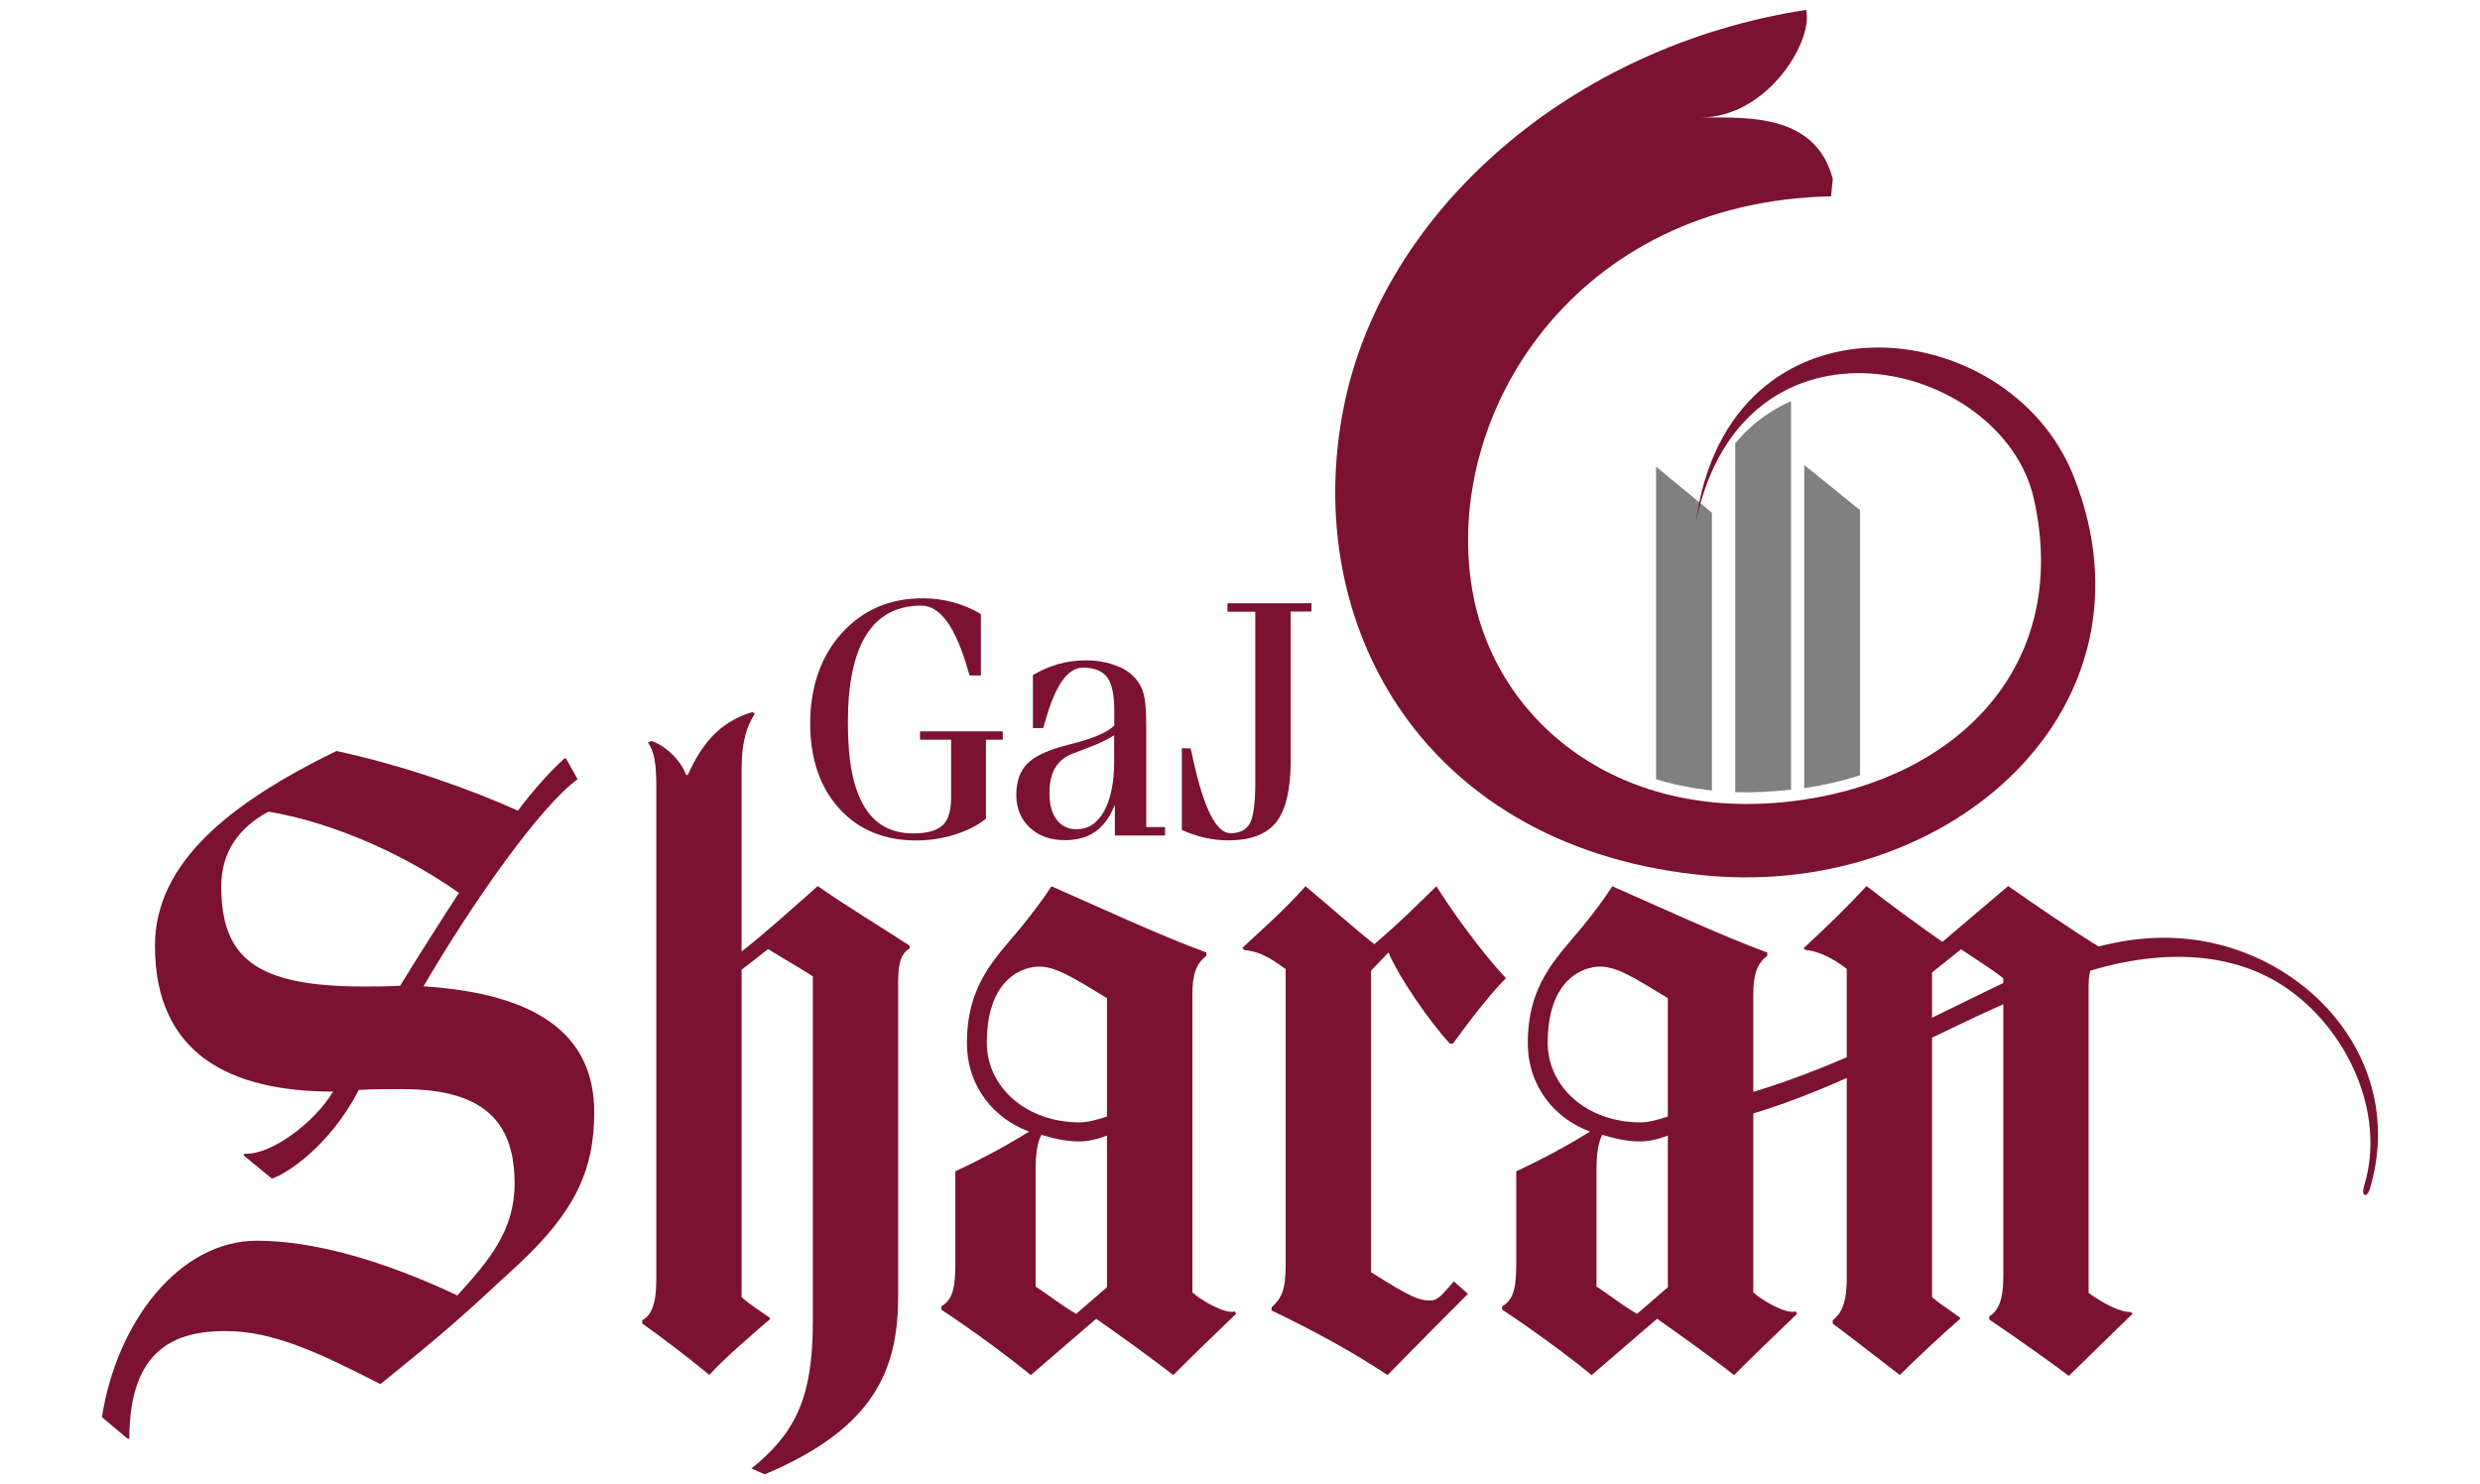 <svg xmlns="http://www.w3.org/2000/svg" id="Layer_1" data-name="Layer 1" viewBox="0 0 250.61 150"><defs><style>      .cls-1 {        fill-rule: evenodd;      }      .cls-1, .cls-2 {        fill: #7b1232;      }      .cls-1, .cls-2, .cls-3 {        stroke-width: 0px;      }      .cls-3 {        fill: gray;      }    </style></defs><g><g><path class="cls-2" d="M52.25,127.9c-5.78,5.36-7.28,6.7-13.81,11.97-6.53-3.35-10.97-5.36-15.66-5.36-5.02,0-9.71,1.76-9.71,10.88h-.17l-2.6-2.18c1.51-9.71,7.87-17.83,15.66-17.83,5.61,0,12.64,1.93,20.26,5.53,3.18-3.52,5.78-6.53,5.78-11.3,0-5.86-2.68-9.55-11.3-9.55-1.59,0-3.1,0-4.44.08-2.93,5.69-7.37,8.54-8.79,8.96l-2.85-2.34.08-.17c2.68.17,7.12-3.18,8.96-6.28-10.38,0-18-3.77-18-14.74,0-8.46,7.7-14.49,18.34-19.68,6.95,1.51,13.48,3.85,18.34,6.03,1.17-1.59,3.1-3.85,4.69-5.27h.17l1.17,2.09c-3.77,2.76-10.47,12.22-15.57,20.93,11.47.75,17.25,4.86,17.25,12.73,0,5.94-2.01,10.13-7.79,15.49ZM27.13,82.02c-3.1,1.67-4.77,4.19-4.77,7.54,0,7.28,3.52,10.13,14.4,10.13,1.17,0,2.34,0,3.68-.08,1.26-2.09,4.61-7.37,5.94-9.38-6.78-4.77-14.15-7.37-19.26-8.21Z"></path><path class="cls-2" d="M91.93,95.83c-1.09.67-1.17,1.93-1.17,3.85v31.31c0,7.37-2.34,13.31-13.48,18l-1.34-.59c4.35-3.52,6.2-7.03,6.2-14.82v-34.91c-1.26-.84-2.51-1.51-4.52-2.76l-2.68,2.09v33.07c.59.59,2.01,1.51,2.85,2.09v.17c-1.67,1.42-4.77,4.1-6.11,5.61-2.01-1.67-5.11-4.02-6.78-5.19v-.34c.84-.42,1.42-1.51,1.42-4.02v-50.07c0-2.01-.17-3.35-.84-4.27l.33-.17c1.17.33,2.93,1.76,3.52,3.43h.17c1.26-2.76,2.93-5.27,6.53-6.36l.25.17c-.75,1.17-1.34,2.68-1.34,5.61v18.42c2.18-1.67,5.61-4.77,7.7-6.61,2.6,1.84,6.2,4.02,9.29,6.03v.25Z"></path><path class="cls-2" d="M124.92,132.76c-1.93,1.84-4.69,4.52-6.36,6.2-2.68-2.09-6.11-4.52-7.79-5.69l-6.61,5.69c-2.34-1.93-6.11-4.69-9.04-6.61v-.33c.92-.59,1.42-1.34,1.42-4.19v-9.46c3.01-1.42,5.61-2.85,7.45-4.02-3.43-1.26-6.28-4.44-6.28-8.96,0-5.86,2.85-8.54,5.44-11.64,1.34-1.67,2.18-2.76,3.1-4.19,4.02,1.76,11.05,5.02,15.66,6.7v.33c-1,.75-1.42,1.84-1.42,3.94v30.06c.75.75,3.35,2.26,4.27,1.93l.17.25ZM111.86,100.86c-3.6-2.18-5.19-3.18-6.87-3.18-1.51,0-5.27,1.09-5.27,7.7,0,4.44,3.94,8.04,9.38,8.04.75,0,1.76-.25,2.76-.59v-11.97ZM111.86,130.08v-15.32c-.92.34-1.84.59-2.85.59-1.26,0-2.68-.33-3.77-.67-.42.75-.59,2.01-.59,3.52v11.81c1.42.92,2.51,1.84,4.1,2.76l3.1-2.68Z"></path><path class="cls-2" d="M146.85,105.46h-.34c-2.09-2.26-5.19-6.78-6.2-9.21l-1.76,1.84v30.48c4.02,2.51,4.77,2.85,6.03,2.85.59,0,1.09-.5,1.59-1.09l.75-.84,1.42,1.26c-4.94,4.94-8.12,8.21-8.12,8.21-3.52-2.34-7.37-4.44-11.72-6.53v-.33c.92-.84,1.42-1.59,1.42-4.19v-29.97c-1.76-1.34-2.93-1.84-4.19-1.93l-.17-.25c1.93-1.76,4.44-4.02,6.36-6.2,2.34,1.93,4.86,4.19,6.95,5.86,2.93-2.51,3.85-3.52,6.28-5.86,1.59,2.51,4.44,6.53,7.03,9.29-1.67,1.67-3.77,4.44-5.36,6.61Z"></path><path class="cls-2" d="M181.6,132.76c-1.93,1.84-4.69,4.52-6.36,6.2-2.68-2.09-6.11-4.52-7.79-5.69l-6.61,5.69c-2.34-1.93-6.11-4.69-9.04-6.61v-.33c.92-.59,1.42-1.34,1.42-4.19v-9.46c3.01-1.42,5.61-2.85,7.45-4.02-3.43-1.26-6.28-4.44-6.28-8.96,0-5.86,2.85-8.54,5.44-11.64,1.34-1.67,2.18-2.76,3.1-4.19,4.02,1.76,11.05,5.02,15.66,6.7v.33c-1,.75-1.42,1.84-1.42,3.94v30.06c.75.75,3.35,2.26,4.27,1.93l.17.25ZM168.54,100.86c-3.6-2.18-5.19-3.18-6.87-3.18-1.51,0-5.27,1.09-5.27,7.7,0,4.44,3.94,8.04,9.38,8.04.75,0,1.76-.25,2.76-.59v-11.97ZM168.54,130.08v-15.32c-.92.34-1.84.59-2.85.59-1.26,0-2.68-.33-3.77-.67-.42.75-.59,2.01-.59,3.52v11.81c1.42.92,2.51,1.84,4.1,2.76l3.1-2.68Z"></path><path class="cls-2" d="M215.51,132.76c-1.67,1.59-4.44,4.35-6.45,6.28-2.09-1.59-6.28-4.52-8.04-5.69v-.33c.84-.5,1.42-1.51,1.42-4.02v-30.14c-1.51-1.17-2.93-2.01-4.27-2.93,0,0-2.43,1.93-2.93,2.34v32.82c1,.84,1.76,1.26,2.85,2.09v.08c-2.01,1.76-4.35,3.94-6.11,5.69-2.51-1.93-5.19-4.02-6.78-5.19v-.34c.75-.59,1.42-1.51,1.42-4.27v-31.23c-1.59-1.26-3.1-1.84-4.19-1.93l-.17-.17c2.43-2.26,4.27-4.02,6.36-6.28,2.68,2.09,5.69,4.27,7.62,5.61h.08l6.61-5.61c2.76,1.93,6.53,4.52,9.55,6.36v.34c-.92.67-1.42,1.59-1.42,3.35v31.06c1.34,1,3.27,2.01,4.27,1.93l.17.17Z"></path></g><path class="cls-2" d="M171.74,113.87c13.84-2.67,25.11-10.92,38.25-15.38,6.79-2.31,14.73-2.87,20.86,1.22,6.33,4.22,10.27,12.74,8.08,20.02-.39,1.31.29,1.28.54.44,4.01-13.32-7.08-25.08-20.23-25.4-7.7-.19-14.78,3.57-21.51,6.86-8.58,4.19-17.13,8.38-26.57,10.2-1.33.26-.77,2.29.56,2.04h0Z"></path></g><g><path class="cls-3" d="M180.99,79.8v-39.26c-2.1.91-4.03,2.32-5.64,4.25v35.26c1.81.06,3.7-.04,5.64-.25Z"></path><path class="cls-3" d="M182.32,46.99v32.66c1.95-.29,3.84-.73,5.64-1.3v-26.8l-5.64-4.56Z"></path><path class="cls-3" d="M172.99,51.81l-1.53-1.26c-.02.14-.06.26-.1.4.02-.14.06-.28.08-.42l-4.09-3.37v31.59c1.78.54,3.66.92,5.64,1.13v-28.07Z"></path><path class="cls-1" d="M185.03,19.84c-25.93.52-39.26,22.04-36.26,39.75,2.27,13.34,14.98,23.91,33.37,21.24,15.73-2.28,27.14-13.6,23.39-30.41-3.16-14.12-29.39-20.45-34.16,2.34,3.31-24.1,31.53-21.37,38.17-4.65,9.3,23.39-12.42,42.59-36.95,40.38-28.53-2.56-41.27-25.17-36.78-47.46,3.96-19.67,22.89-36.37,46.7-40.03.77,3.16-3.95,10.91-10.7,10.87,4.51.03,11.64-.52,13.4,6.22"></path></g><g><path class="cls-2" d="M99.12,62.03v6.23h-1.14l-.15-.49c-1.25-4.39-2.82-6.57-4.73-6.57-2.47,0-4.32.99-5.56,2.96-1.24,1.97-1.86,4.92-1.86,8.86s.55,6.6,1.63,8.44c1.09,1.84,2.74,2.76,4.98,2.76,1.38,0,2.36-.27,2.95-.81.58-.54.87-1.47.87-2.8v-5.86h-3.14v-.84h8.36v.84h-1.7v7.99c-.87.69-1.93,1.22-3.18,1.61-1.25.39-2.54.58-3.86.58-3.25,0-5.85-1.08-7.8-3.24-1.94-2.15-2.92-5.03-2.92-8.61s1.06-6.76,3.19-9.1c2.13-2.35,4.85-3.52,8.18-3.52,1.05,0,2.08.13,3.06.4.98.26,1.93.66,2.82,1.19Z"></path><path class="cls-2" d="M104.37,68.22c.88-.51,1.76-.89,2.64-1.13.87-.24,1.8-.36,2.78-.36s1.85.14,2.68.42c.83.27,1.49.64,1.97,1.1.51.48.87,1.05,1.07,1.68.21.64.32,1.73.32,3.26v10.39h1.9v.85h-5.07v-3.11c-.48,1.23-1.14,2.13-1.96,2.71-.82.59-1.85.87-3.1.87-1.45,0-2.64-.42-3.54-1.27-.91-.85-1.36-1.95-1.36-3.3s.37-2.42,1.13-3.18c.76-.76,2.11-1.38,4.06-1.87l.18-.05c2.32-.57,3.83-1.21,4.53-1.91v-1.49c0-1.63-.24-2.77-.73-3.4-.49-.64-1.31-.96-2.45-.96-1.51,0-2.76,1.75-3.75,5.26-.11.38-.19.66-.25.84h-1.04v-5.35ZM112.6,74.29c-.66.43-1.51.84-2.55,1.23-1.03.39-1.65.63-1.87.72-.73.33-1.26.82-1.61,1.45-.35.64-.52,1.47-.52,2.48,0,1.12.24,2.01.73,2.66.49.64,1.16.97,2.01.97,1.18,0,2.11-.61,2.78-1.83.68-1.22,1.02-2.9,1.02-5.04v-2.63Z"></path><path class="cls-2" d="M124.04,60.96h8.49v.84h-2.1v15.02c0,2.95-.49,5.03-1.46,6.26-.98,1.23-2.59,1.84-4.83,1.84-.82,0-1.61-.09-2.38-.26-.77-.17-1.55-.44-2.33-.79v-8.26l.89.02c.07.29.16.69.27,1.21,1.08,4.9,2.33,7.36,3.75,7.36.93,0,1.58-.33,1.95-.98.37-.65.56-2.04.56-4.15v-17.25h-2.81v-.84Z"></path></g></svg>